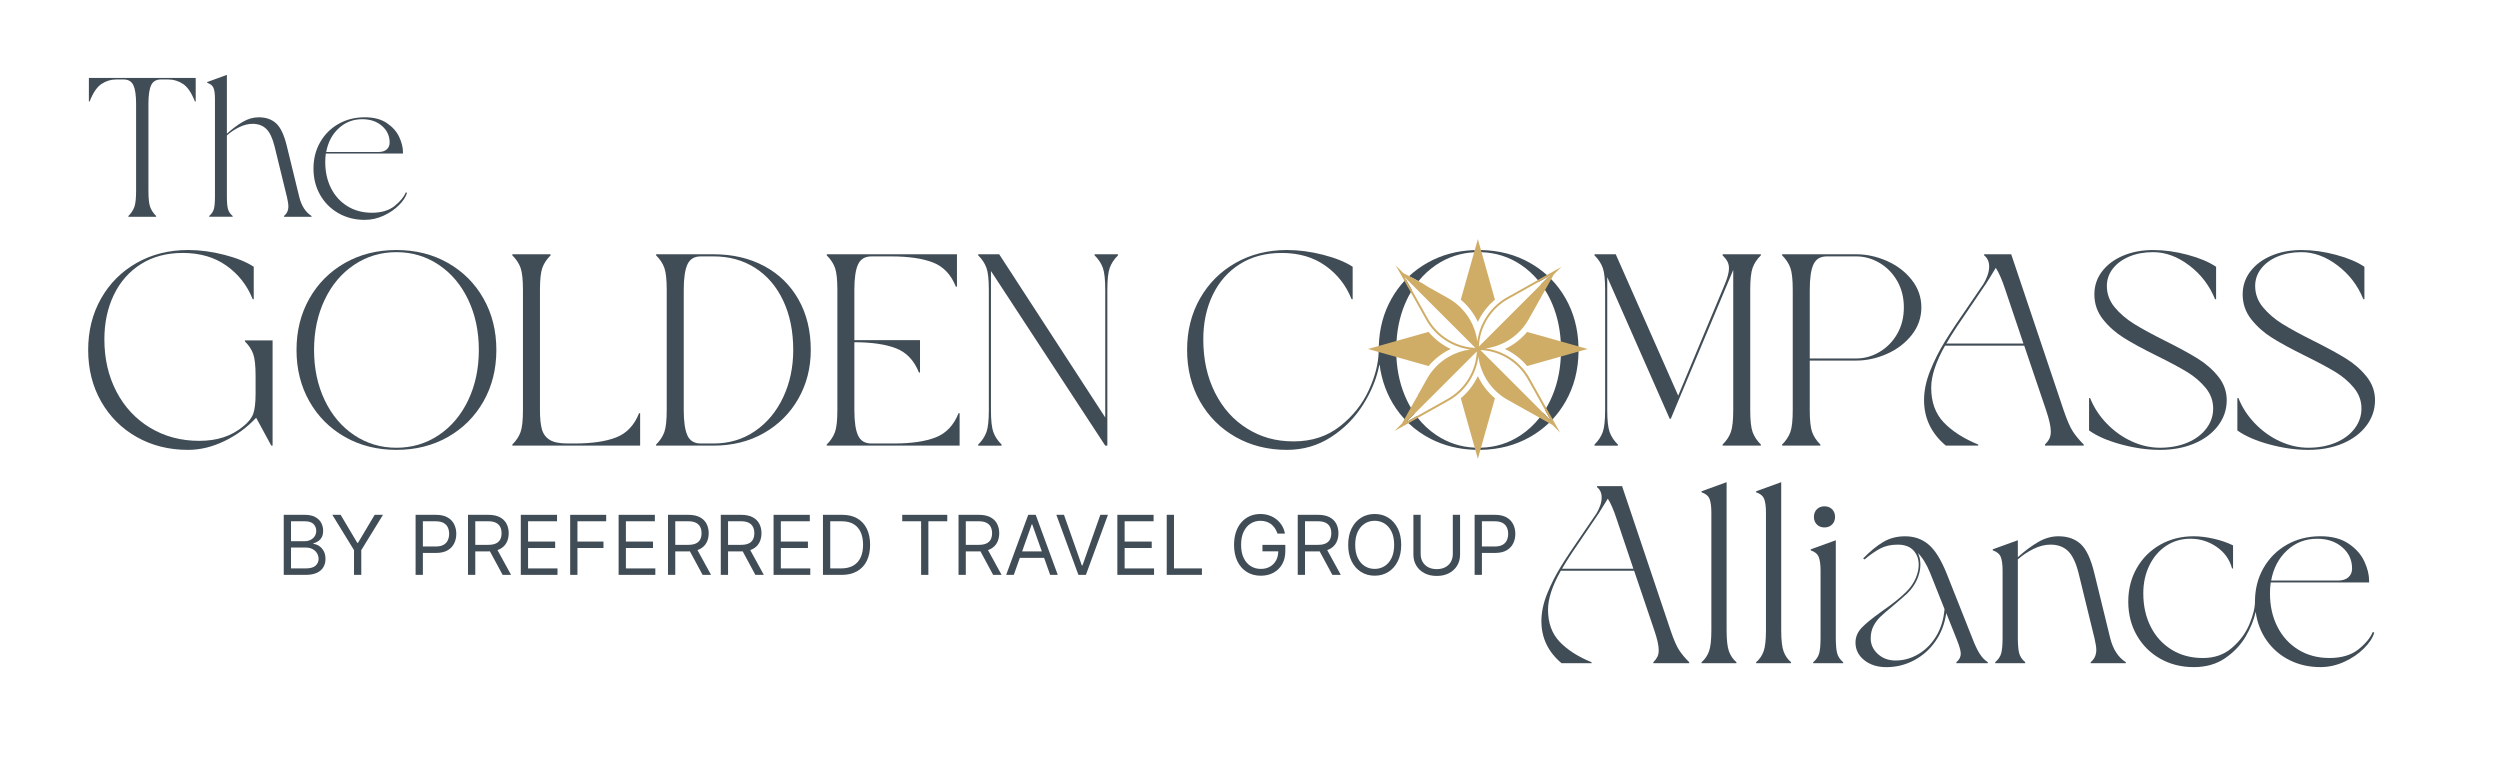 <?xml version="1.0" encoding="UTF-8"?><svg xmlns="http://www.w3.org/2000/svg" id="Layer_167ddd2c9fb081" viewBox="0 0 1920 587.89" aria-hidden="true" width="1920px" height="587px"><defs><linearGradient class="cerosgradient" data-cerosgradient="true" id="CerosGradient_id6fd934b67" gradientUnits="userSpaceOnUse" x1="50%" y1="100%" x2="50%" y2="0%"><stop offset="0%" stop-color="#d1d1d1"/><stop offset="100%" stop-color="#d1d1d1"/></linearGradient><linearGradient/><style>.cls-1-67ddd2c9fb081{fill:#414d56;}.cls-2-67ddd2c9fb081{fill:#d0ad67;}</style></defs><path class="cls-1-67ddd2c9fb081" d="M208.22,342.76h-1.02l-11.65-21.46c-6.95,7.49-15.09,13.49-24.43,17.99-9.34,4.49-18.64,6.74-27.9,6.74-14.72,0-27.9-3.3-39.56-9.91-11.65-6.61-20.78-15.74-27.39-27.39-6.61-11.65-9.91-24.84-9.91-39.56s3.3-27.9,9.91-39.56c6.61-11.65,15.74-20.78,27.39-27.39,11.65-6.61,24.84-9.92,39.56-9.92,8.99,0,18.26,1.22,27.8,3.68,9.53,2.45,17.1,5.52,22.69,9.2v24.94h-.82c-4.22-10.63-10.94-19.21-20.13-25.75-9.2-6.54-20.41-9.81-33.63-9.81-12.4,0-23.13,2.86-32.2,8.58-9.06,5.72-16.01,13.63-20.85,23.71-4.84,10.09-7.26,21.47-7.26,34.14,0,14.99,3.1,28.41,9.3,40.27,6.2,11.85,14.85,21.12,25.96,27.8,11.11,6.68,23.68,10.02,37.71,10.02s24.74-3.68,33.73-11.04c3.95-3.13,6.54-6.37,7.77-9.71,1.22-3.34,1.84-8.55,1.84-15.64v-13.49c0-7.9-.61-13.56-1.84-16.97-1.23-3.4-3.34-6.61-6.34-9.61v-.82h21.26v80.95Z"/><path class="cls-1-67ddd2c9fb081" d="M343.03,202.22c11.65,6.61,20.78,15.74,27.39,27.39,6.61,11.65,9.91,24.84,9.91,39.56s-3.3,27.9-9.91,39.56c-6.61,11.65-15.74,20.78-27.39,27.39-11.65,6.61-24.84,9.91-39.56,9.91s-27.9-3.3-39.56-9.91c-11.65-6.61-20.78-15.74-27.39-27.39-6.61-11.65-9.91-24.84-9.91-39.56s3.3-27.9,9.91-39.56c6.61-11.65,15.74-20.78,27.39-27.39,11.65-6.61,24.84-9.92,39.56-9.92s27.9,3.3,39.56,9.92ZM248.29,307.8c5.45,11.45,13.01,20.41,22.69,26.88,9.67,6.47,20.51,9.71,32.5,9.71s22.83-3.24,32.5-9.71c9.68-6.47,17.24-15.43,22.69-26.88,5.45-11.44,8.18-24.33,8.18-38.63s-2.73-27.19-8.18-38.63c-5.45-11.45-13.01-20.4-22.69-26.88-9.67-6.47-20.51-9.71-32.5-9.71s-22.83,3.24-32.5,9.71c-9.68,6.48-17.24,15.43-22.69,26.88-5.45,11.45-8.18,24.33-8.18,38.63s2.72,27.19,8.18,38.63Z"/><path class="cls-1-67ddd2c9fb081" d="M398.94,332.33c1.23-3.4,1.84-9.06,1.84-16.97v-92.39c0-7.9-.61-13.56-1.84-16.97-1.22-3.4-3.34-6.61-6.34-9.61v-.82h29.44v.82c-3,2.99-5.11,6.2-6.34,9.61-1.22,3.4-1.84,9.06-1.84,16.97v92.39c0,6.41.51,11.38,1.53,14.93,1.02,3.54,3.03,6.23,6.03,8.07,2.99,1.84,7.56,2.76,13.7,2.76h5.31c13.35,0,24.05-1.56,32.09-4.7,8.04-3.13,13.9-9.33,17.58-18.6h.82v24.94h-98.32v-.82c3-3,5.11-6.2,6.34-9.61Z"/><path class="cls-1-67ddd2c9fb081" d="M586.39,204.67c11.31,6.07,20.1,14.65,26.37,25.76,6.26,11.11,9.4,24.02,9.4,38.74,0,13.77-3.17,26.24-9.51,37.41-6.34,11.17-15.16,20-26.47,26.47-11.31,6.47-24.26,9.71-38.84,9.71h-44.16v-.82c3-3,5.11-6.2,6.34-9.61,1.23-3.4,1.84-9.06,1.84-16.97v-92.39c0-7.9-.61-13.56-1.84-16.97-1.22-3.4-3.34-6.61-6.34-9.61v-.82h44.16c14.72,0,27.73,3.03,39.04,9.1ZM527.31,334.99c1.9,4.08,5.31,6.13,10.22,6.13h9.81c11.99,0,22.62-3.17,31.89-9.51,9.27-6.34,16.49-14.99,21.67-25.96,5.18-10.97,7.77-23.13,7.77-36.49,0-14.31-2.56-26.91-7.67-37.81-5.11-10.9-12.3-19.32-21.56-25.25-9.27-5.93-19.97-8.89-32.09-8.89h-9.81c-4.9,0-8.31,2.04-10.22,6.13-1.91,4.08-2.86,10.63-2.86,19.62v92.39c0,8.99.95,15.54,2.86,19.63Z"/><path class="cls-1-67ddd2c9fb081" d="M734.59,220.52h-.82c-3.68-9.26-9.54-15.47-17.58-18.6-8.04-3.13-18.74-4.7-32.09-4.7h-15.33c-4.9,0-8.31,2.04-10.22,6.13-1.91,4.08-2.86,10.63-2.86,19.62v38.63h50.49v24.94h-.82c-3.68-9.26-9.54-15.47-17.58-18.6s-18.74-4.7-32.09-4.7v52.12c0,8.99.95,15.54,2.86,19.63,1.9,4.08,5.31,6.13,10.22,6.13h17.38c13.35,0,24.05-1.56,32.09-4.7,8.04-3.13,13.9-9.33,17.58-18.6h.82v24.94h-102.21v-.82c3-3,5.11-6.2,6.34-9.61,1.23-3.4,1.84-9.06,1.84-16.97v-92.39c0-7.9-.61-13.56-1.84-16.97-1.22-3.4-3.34-6.61-6.34-9.61v-.82h100.17v24.94Z"/><path class="cls-1-67ddd2c9fb081" d="M848.65,321.09v-98.12c0-7.9-.61-13.56-1.84-16.97-1.23-3.4-3.34-6.61-6.34-9.61v-.82h17.99v.82c-3,2.99-5.11,6.2-6.34,9.61-1.23,3.4-1.84,9.06-1.84,16.97v119.79h-1.63l-87.9-134.3v106.91c0,7.91.61,13.57,1.84,16.97,1.23,3.4,3.34,6.61,6.34,9.61v.82h-17.99v-.82c3-3,5.11-6.2,6.34-9.61,1.23-3.4,1.84-9.06,1.84-16.97v-92.39c0-7.9-.61-13.56-1.84-16.97-1.22-3.4-3.34-6.61-6.34-9.61v-.82h16.15l81.56,125.51Z"/><path class="cls-1-67ddd2c9fb081" d="M1086.19,317.51c-.17-.22-.31-.44-.44-.68-.73-1.06-1.41-2.16-2.05-3.28-1.08-1.83-2.09-3.76-3.05-5.74-4.75-9.98-7.43-21.04-8.05-33.22-.09-1.78-.13-3.6-.13-5.43,0-.24,0-.5.02-.73v-.02c0-2.09.07-4.15.22-6.16.73-11.57,3.39-22.14,7.94-31.71.94-1.98,1.94-3.87,3.01-5.7.31-.51.61-1.03.94-1.52l-4.73-8.42c-.37.39-.73.77-1.1,1.17-3.76,4.05-7.04,8.57-9.87,13.56-6.14,10.82-9.43,22.98-9.85,36.46v.02c-.04.75-.05,1.52-.04,2.31v.02c-.02.24-.02.5-.02.73,0,.51,0,1.05-.04,1.58-.24,8.97-2.73,18.64-7.43,29-4.97,10.97-12.4,20.32-22.29,28.1-9.87,7.78-21.77,11.65-35.66,11.65s-25.11-3.27-35.68-9.81c-10.57-6.53-18.84-15.77-24.84-27.7-6-11.92-8.99-25.59-8.99-40.98,0-12.67,2.4-24.05,7.25-34.14,4.84-10.09,11.79-17.99,20.86-23.72,9.06-5.72,19.79-8.58,32.19-8.58,13.22,0,24.43,3.27,33.62,9.81,9.21,6.53,15.92,15.11,20.14,25.75h.83v-24.95c-5.6-3.67-13.15-6.75-22.69-9.19-9.56-2.46-18.82-3.69-27.81-3.69-14.71,0-27.9,3.3-39.55,9.92-11.67,6.6-20.78,15.74-27.4,27.39-6.6,11.65-9.9,24.84-9.9,39.55s3.3,27.92,9.9,39.56c6.62,11.65,15.74,20.78,27.4,27.39,11.65,6.62,24.84,9.92,39.55,9.92,12.4,0,23.68-3.28,33.82-9.81,10.16-6.55,18.43-14.93,24.84-25.15,6.42-10.22,10.57-20.58,12.47-31.07,1.65,12.82,5.89,24.23,12.78,34.25,1.98,2.86,4.11,5.56,6.42,8.05.22.26.46.51.72.77.18.18.35.39.55.57.17.18.35.37.53.55l6.03-6.03c-.15-.2-.29-.42-.44-.64ZM1188.32,211.53c-3.89-3.52-8.2-6.62-12.93-9.3-11.17-6.35-23.77-9.65-37.77-9.9-.59-.02-1.17-.02-1.78-.02h-.59c-.81,0-1.6.02-2.37.04l-.48,1.69c.94-.06,1.89-.07,2.84-.07.2-.02.39-.02.59-.02.75,0,1.5.02,2.24.04h.02c11.1.39,21.17,3.61,30.25,9.68,4.9,3.28,9.24,7.19,13.06,11.74.35.4.68.81,1.01,1.21l7.12-3.98c-.39-.39-.79-.75-1.21-1.1ZM1212.68,268.42v-.02c.02-.68,0-1.34-.02-1.98-.39-13.63-3.67-25.9-9.87-36.81-3.14-5.56-6.86-10.51-11.15-14.91-.26-.28-.51-.53-.79-.79-.18-.2-.37-.37-.55-.53-.18-.2-.37-.37-.55-.55l-5.8,5.8c.17.22.31.42.46.64.17.2.31.42.46.64.72,1.03,1.41,2.09,2.07,3.17,1.48,2.35,2.84,4.84,4.09,7.45,4.6,9.67,7.26,20.34,7.98,32.04.13,1.91.18,3.85.18,5.83v.02c.02.24.02.5.02.73,0,1.71-.04,3.41-.13,5.08-.57,12.31-3.26,23.5-8.05,33.57-.99,2.09-2.05,4.07-3.19,6v.02c-.31.5-.61,1.01-.92,1.5l4.66,8.33-6.11-6.11c-.15.22-.29.44-.44.66-.17.22-.31.42-.46.62-.59.84-1.21,1.67-1.83,2.48-4.13,5.25-8.93,9.7-14.4,13.37-9.19,6.14-19.41,9.39-30.69,9.68-.61.04-1.21.04-1.82.04-.2,0-.39,0-.59-.02-.81,0-1.61-.02-2.42-.05-10.8-.5-20.64-3.72-29.49-9.65-5.43-3.63-10.18-8.03-14.27-13.23-.33-.4-.64-.81-.95-1.23l-7.35,4.13c.37.39.75.75,1.14,1.12,5.03,4.82,10.79,8.88,17.26,12.18,10.27,5.23,21.66,8.02,34.15,8.35.64.02,1.28.04,1.94.04h.59c.46,0,.92,0,1.36-.02,14.18-.18,26.91-3.49,38.19-9.91,5.39-3.04,10.24-6.64,14.55-10.79.2-.18.4-.37.59-.55.18-.2.37-.37.53-.55.57-.55,1.12-1.12,1.67-1.71,3.83-4.13,7.19-8.73,10.07-13.79,6.42-11.32,9.72-24.08,9.89-38.32.02-.42.02-.83.02-1.25,0-.24,0-.5-.02-.73Z"/><path class="cls-1-67ddd2c9fb081" d="M1132.89,192.34l-.48,1.69c-10.64.57-20.32,3.78-29.07,9.63-5.19,3.49-9.8,7.67-13.78,12.6l-7.19-3.85c4.15-3.87,8.79-7.28,13.92-10.18,10.86-6.18,23.06-9.46,36.59-9.89Z"/><path class="cls-1-67ddd2c9fb081" d="M1289.36,304.33l35.57-85.04c2.32-5.45,3.48-9.74,3.48-12.88,0-1.9-.38-3.61-1.12-5.11-.75-1.5-2.01-3.13-3.78-4.9v-.82h29.43v.82c-3,2.99-5.11,6.2-6.34,9.61-1.22,3.4-1.84,9.06-1.84,16.97v92.39c0,7.91.61,13.57,1.84,16.97,1.23,3.4,3.34,6.61,6.34,9.61v.82h-29.43v-.82c2.99-3,5.11-6.2,6.34-9.61,1.22-3.4,1.84-9.06,1.84-16.97v-107.72l-48.04,114.47h-.82l-48.04-108.95v102.21c0,7.91.61,13.57,1.84,16.97,1.23,3.4,3.34,6.61,6.34,9.61v.82h-17.99v-.82c3-3,5.11-6.2,6.34-9.61,1.23-3.4,1.84-9.06,1.84-16.97v-92.39c0-7.9-.61-13.56-1.84-16.97-1.22-3.4-3.34-6.61-6.34-9.61v-.82h16.35l48.04,108.75Z"/><path class="cls-1-67ddd2c9fb081" d="M1375.62,332.33c1.23-3.4,1.84-9.06,1.84-16.97v-92.39c0-7.9-.61-13.56-1.84-16.97-1.22-3.4-3.34-6.61-6.34-9.61v-.82h57.03c7.9,0,15.74,1.71,23.51,5.11,7.76,3.4,14.14,8.25,19.11,14.51,4.97,6.27,7.46,13.36,7.46,21.26s-2.49,14.99-7.46,21.26c-4.98,6.27-11.35,11.11-19.11,14.52-7.77,3.41-15.61,5.11-23.51,5.11h-35.77v38.02c0,7.91.61,13.57,1.84,16.97,1.22,3.4,3.34,6.61,6.34,9.61v.82h-29.44v-.82c3-3,5.11-6.2,6.34-9.61ZM1426.32,275.71c6.27,0,12.23-1.66,17.89-5.01,5.65-3.34,10.19-7.97,13.6-13.9,3.4-5.93,5.11-12.71,5.11-20.34s-1.7-14.41-5.11-20.34c-3.41-5.93-7.94-10.56-13.6-13.9-5.66-3.34-11.62-5.01-17.89-5.01h-22.69c-4.9,0-8.31,2.04-10.22,6.13-1.91,4.08-2.86,10.63-2.86,19.62v52.74h35.77Z"/><path class="cls-1-67ddd2c9fb081" d="M1592.82,331.72c2.11,3.27,4.94,6.68,8.48,10.22v.82h-29.84v-.82c1.5-1.5,2.62-3,3.37-4.5.75-1.5,1.12-3.34,1.12-5.52,0-3.81-1.22-9.33-3.68-16.56l-16.76-49.47h-60.92c-7.08,12.54-10.63,23.3-10.63,32.3,0,11.04,3.2,19.93,9.61,26.67,6.4,6.75,15.26,12.44,26.58,17.07v.82h-24.94c-11.17-9.4-16.76-21.06-16.76-34.95,0-7.22,1.56-14.75,4.7-22.59,3.13-7.83,6.91-15.36,11.34-22.58,4.43-7.22,10.39-16.22,17.89-26.98,6.67-9.81,10.63-15.61,11.85-17.38,1.09-1.77,2.08-3.85,2.97-6.24.88-2.38,1.33-4.73,1.33-7.05,0-3.68-1.29-6.54-3.88-8.58v-.82h20.85l40.27,119.79c2.58,7.63,4.94,13.08,7.05,16.35ZM1554.9,264.26l-13.9-41.29c-2.45-7.49-4.9-13.15-7.36-16.97-3.27,5.45-5.79,9.54-7.56,12.26l-12.88,19.01c-3.13,4.49-6.3,9.17-9.51,14-3.2,4.84-5.89,9.17-8.07,12.98h59.28Z"/><path class="cls-1-67ddd2c9fb081" d="M1615.3,208.86c3.89-5.17,9.27-9.23,16.15-12.16,6.88-2.93,14.62-4.39,23.2-4.39s17.44,1.22,26.57,3.68c9.13,2.45,16.42,5.52,21.87,9.2v24.94h-.82c-4.22-10.49-10.84-19.14-19.83-25.96-8.99-6.81-18.26-10.22-27.8-10.22-6.81,0-12.92,1.12-18.3,3.37-5.38,2.25-9.61,5.35-12.67,9.3-3.06,3.95-4.6,8.38-4.6,13.29,0,6.13,2.01,11.62,6.03,16.45,4.02,4.84,8.99,9.1,14.92,12.78,5.93,3.68,13.93,8.04,24.02,13.08,10.35,5.18,18.67,9.71,24.94,13.6,6.26,3.88,11.55,8.52,15.84,13.9,4.29,5.39,6.44,11.42,6.44,18.09,0,7.22-2.22,13.77-6.65,19.62-4.43,5.86-10.53,10.43-18.29,13.7-7.77,3.27-16.56,4.9-26.37,4.9s-19.49-1.4-29.85-4.19c-10.35-2.79-18.6-6.37-24.73-10.74v-24.94h.82c2.86,7.22,7.12,13.77,12.78,19.62,5.66,5.86,12.06,10.43,19.22,13.7,7.15,3.27,14.41,4.9,21.77,4.9,7.77,0,14.75-1.3,20.95-3.88,6.2-2.58,11.07-6.2,14.61-10.83,3.54-4.63,5.31-9.81,5.31-15.54s-1.94-11.14-5.83-15.84c-3.88-4.7-8.62-8.75-14.21-12.16-5.59-3.4-13.35-7.56-23.3-12.47-10.49-5.18-18.9-9.74-25.24-13.7-6.34-3.95-11.72-8.72-16.15-14.31-4.43-5.59-6.65-11.99-6.65-19.22,0-6.54,1.94-12.4,5.83-17.58Z"/><path class="cls-1-67ddd2c9fb081" d="M1729.37,208.86c3.89-5.17,9.27-9.23,16.15-12.16,6.88-2.93,14.62-4.39,23.2-4.39s17.44,1.22,26.57,3.68c9.13,2.45,16.42,5.52,21.87,9.2v24.94h-.82c-4.22-10.49-10.84-19.14-19.83-25.96-8.99-6.81-18.26-10.22-27.8-10.22-6.81,0-12.92,1.12-18.3,3.37-5.38,2.25-9.61,5.35-12.67,9.3-3.06,3.95-4.6,8.38-4.6,13.29,0,6.13,2.01,11.62,6.03,16.45,4.02,4.84,8.99,9.1,14.92,12.78,5.93,3.68,13.93,8.04,24.02,13.08,10.35,5.18,18.67,9.71,24.94,13.6,6.26,3.88,11.55,8.52,15.84,13.9,4.29,5.39,6.44,11.42,6.44,18.09,0,7.22-2.22,13.77-6.65,19.62-4.43,5.86-10.53,10.43-18.29,13.7-7.77,3.27-16.56,4.9-26.37,4.9s-19.49-1.4-29.85-4.19c-10.35-2.79-18.6-6.37-24.73-10.74v-24.94h.82c2.86,7.22,7.12,13.77,12.78,19.62,5.66,5.86,12.06,10.43,19.22,13.7,7.15,3.27,14.41,4.9,21.77,4.9,7.77,0,14.75-1.3,20.95-3.88,6.2-2.58,11.07-6.2,14.61-10.83,3.54-4.63,5.31-9.81,5.31-15.54s-1.94-11.14-5.83-15.84c-3.88-4.7-8.62-8.75-14.21-12.16-5.59-3.4-13.35-7.56-23.3-12.47-10.49-5.18-18.9-9.74-25.24-13.7-6.34-3.95-11.72-8.72-16.15-14.31-4.43-5.59-6.65-11.99-6.65-19.22,0-6.54,1.94-12.4,5.83-17.58Z"/><path class="cls-1-67ddd2c9fb081" d="M149.04,78.05h-.59c-2.57-6.62-5.59-11.1-9.05-13.42-3.46-2.32-7.22-3.49-11.27-3.49h-5.93c-3.56,0-6.03,1.48-7.41,4.45-1.39,2.97-2.08,7.71-2.08,14.24v67.04c0,5.74.44,9.84,1.34,12.31.89,2.47,2.42,4.8,4.6,6.97v.59h-21.36v-.59c2.17-2.17,3.71-4.5,4.6-6.97.89-2.47,1.33-6.57,1.33-12.31v-67.04c0-6.53-.69-11.27-2.07-14.24-1.39-2.97-3.86-4.45-7.41-4.45h-5.93c-4.06,0-7.81,1.16-11.27,3.49-3.46,2.32-6.48,6.8-9.05,13.42h-.59v-18.09h82.17v18.09Z"/><path class="cls-1-67ddd2c9fb081" d="M162.83,67.82c-.69-1.88-2.32-3.26-4.9-4.15v-.59l15.13-5.49v45.24c4.15-3.76,8.23-6.8,12.24-9.12,4-2.32,8.08-3.49,12.24-3.49,5.54,0,10.01,1.56,13.42,4.67,3.41,3.11,6.15,8.97,8.23,17.57l9.49,38.86c1.68,6.92,4.84,11.86,9.49,14.83v.59h-21.21v-.59c2.27-1.88,3.41-4.35,3.41-7.42,0-1.48-.35-3.76-1.04-6.82l-9.64-39.45c-1.58-6.33-3.71-10.78-6.38-13.35-2.67-2.57-6.18-3.86-10.53-3.86-3.36,0-6.8.87-10.31,2.6-3.51,1.73-6.65,3.83-9.42,6.3v47.16c0,4.25.27,7.39.82,9.42.54,2.03,1.75,3.83,3.63,5.41v.59h-18.09v-.59c1.88-1.58,3.09-3.39,3.64-5.41.54-2.03.82-5.17.82-9.42v-75.34c0-3.56-.35-6.28-1.04-8.16Z"/><path class="cls-1-67ddd2c9fb081" d="M258.87,164c-5.98-3.41-10.68-8.11-14.09-14.09-3.41-5.98-5.12-12.73-5.12-20.24s1.7-14.26,5.12-20.25c3.41-5.98,8.11-10.68,14.09-14.09,5.98-3.41,12.73-5.12,20.25-5.12,6.92,0,12.58,1.48,16.98,4.45,4.4,2.97,7.56,6.53,9.49,10.68,1.93,4.15,2.89,8.01,2.89,11.57v1.19h-59.33c-.29,2.08-.44,4.25-.44,6.53,0,7.51,1.48,14.21,4.45,20.1,2.97,5.88,7.17,10.51,12.61,13.87,5.43,3.36,11.72,5.04,18.84,5.04s13.13-1.73,17.43-5.19c4.3-3.46,7.19-6.97,8.68-10.53l.89.44c-.89,3.07-2.97,6.23-6.23,9.49-3.26,3.26-7.22,5.96-11.87,8.08-4.65,2.12-9.44,3.19-14.38,3.19-7.52,0-14.27-1.71-20.25-5.12ZM289.64,116.91c2.77,0,4.9-.67,6.38-2,1.48-1.33,2.22-3.09,2.22-5.27,0-5.14-1.98-9.42-5.93-12.83-3.96-3.41-9-5.12-15.13-5.12-7.02,0-13.05,2.32-18.09,6.97-5.04,4.65-8.25,10.73-9.64,18.24h40.19Z"/><path class="cls-1-67ddd2c9fb081" d="M1289.98,499.9c1.95,3.03,4.57,6.18,7.85,9.46v.76h-27.62v-.76c1.38-1.39,2.42-2.77,3.12-4.16.69-1.39,1.04-3.09,1.04-5.11,0-3.53-1.13-8.64-3.41-15.33l-15.51-45.78h-56.38c-6.56,11.61-9.84,21.57-9.84,29.89,0,10.21,2.96,18.45,8.89,24.69,5.93,6.24,14.13,11.51,24.6,15.8v.76h-23.08c-10.34-8.7-15.51-19.49-15.51-32.35,0-6.68,1.45-13.65,4.35-20.91,2.9-7.25,6.4-14.22,10.5-20.9,4.1-6.68,9.61-15.01,16.55-24.97,6.18-9.08,9.84-14.44,10.97-16.08,1.01-1.64,1.92-3.56,2.75-5.77.82-2.2,1.23-4.38,1.23-6.53,0-3.41-1.2-6.05-3.59-7.94v-.76h19.3l37.27,110.86c2.39,7.07,4.57,12.11,6.53,15.14ZM1254.88,437.47l-12.86-38.22c-2.27-6.93-4.54-12.17-6.81-15.7-3.03,5.05-5.36,8.83-7,11.35l-11.92,17.59c-2.9,4.16-5.83,8.48-8.8,12.96-2.96,4.48-5.45,8.48-7.47,12.01h54.86Z"/><path class="cls-1-67ddd2c9fb081" d="M1313.53,383.93c-.88-2.39-2.96-4.16-6.24-5.3v-.76l19.3-7v113.89c0,7.45.6,12.84,1.8,16.18,1.2,3.34,3.12,6.15,5.77,8.42v.76h-26.87v-.76c2.65-2.27,4.57-5.07,5.77-8.42,1.2-3.34,1.8-8.73,1.8-16.18v-90.43c0-4.54-.44-8.01-1.33-10.41Z"/><path class="cls-1-67ddd2c9fb081" d="M1355.53,383.93c-.88-2.39-2.96-4.16-6.24-5.3v-.76l19.3-7v113.89c0,7.45.6,12.84,1.8,16.18,1.2,3.34,3.12,6.15,5.77,8.42v.76h-26.87v-.76c2.65-2.27,4.57-5.07,5.77-8.42,1.2-3.34,1.8-8.73,1.8-16.18v-90.43c0-4.54-.44-8.01-1.33-10.41Z"/><path class="cls-1-67ddd2c9fb081" d="M1397.81,502.46c.69-2.58,1.04-6.59,1.04-12.01v-51.46c0-4.54-.44-8.01-1.33-10.4-.88-2.39-2.96-4.16-6.24-5.3v-.76l19.3-7v74.92c0,5.42.34,9.43,1.04,12.01.69,2.59,2.24,4.89,4.63,6.9v.76h-23.08v-.76c2.4-2.02,3.94-4.32,4.64-6.9ZM1396.01,403.42c-1.51-1.51-2.27-3.47-2.27-5.86s.76-4.35,2.27-5.86c1.51-1.51,3.47-2.27,5.86-2.27s4.35.76,5.86,2.27c1.51,1.51,2.27,3.47,2.27,5.86s-.76,4.35-2.27,5.86c-1.51,1.51-3.47,2.27-5.86,2.27s-4.35-.76-5.86-2.27Z"/><path class="cls-1-67ddd2c9fb081" d="M1506.69,502.74c0-2.14-1.01-5.74-3.03-10.78l-8.14-20.43c-1.13,8.2-3.91,15.45-8.32,21.76-4.41,6.31-9.93,11.19-16.55,14.66-6.62,3.47-13.66,5.2-21.1,5.2-6.94,0-12.64-1.8-17.12-5.39-4.48-3.59-6.71-8.1-6.71-13.53,0-4.29,1.61-8.1,4.82-11.45,3.21-3.34,8.29-7.47,15.23-12.39,8.7-6.05,15.14-11.23,19.3-15.51,2.9-2.9,5.17-6.18,6.81-9.84,1.64-3.66,2.46-7.19,2.46-10.59,0-4.29-1.26-7.88-3.78-10.78-2.52-2.9-6.24-4.48-11.16-4.73h-1.52c-5.04,0-9.46,1.01-13.24,3.03-3.78,2.02-7.75,4.79-11.92,8.32l-1.13-.76c5.3-5.42,10.4-9.62,15.32-12.58,4.92-2.96,10.6-4.45,17.03-4.45,6.94,0,12.89,2.08,17.88,6.24,4.98,4.16,9.62,11.54,13.91,22.13l19.67,49.57c2.02,5.3,3.94,9.4,5.77,12.3,1.83,2.9,3.94,5.11,6.34,6.62v.76h-24.22v-.76c2.27-1.89,3.41-4.1,3.41-6.62ZM1442.93,503.03c3.66,3.34,8.19,5.01,13.62,5.01,6.18,0,12.04-1.64,17.59-4.92,5.55-3.28,10.12-7.91,13.72-13.9,3.59-5.99,5.7-12.89,6.34-20.72l-10.98-27.62c-2.78-6.81-5.93-11.98-9.46-15.51,1.26,2.52,1.89,5.49,1.89,8.89,0,3.66-.82,7.41-2.46,11.26-1.64,3.85-4.16,7.47-7.57,10.88-1.89,1.77-5.74,5.11-11.54,10.02-4.04,3.28-7.13,5.96-9.27,8.04-2.15,2.08-3.91,4.48-5.3,7.19-1.39,2.71-2.08,5.83-2.08,9.36,0,4.67,1.83,8.67,5.49,12.01Z"/><path class="cls-1-67ddd2c9fb081" d="M1537.53,428.58c-.88-2.39-2.96-4.16-6.24-5.3v-.76l19.3-7v13.05c5.3-4.79,10.5-8.67,15.61-11.64,5.11-2.96,10.31-4.45,15.61-4.45,7.06,0,12.77,1.99,17.12,5.96,4.35,3.97,7.85,11.44,10.5,22.42l12.11,49.57c2.14,8.83,6.18,15.13,12.11,18.92v.76h-27.06v-.76c2.9-2.39,4.35-5.55,4.35-9.46,0-1.89-.44-4.79-1.33-8.7l-12.3-50.33c-2.02-8.07-4.73-13.75-8.13-17.03-3.41-3.28-7.89-4.92-13.43-4.92-4.29,0-8.67,1.11-13.15,3.31-4.48,2.21-8.48,4.89-12.01,8.04v60.16c0,5.42.34,9.43,1.04,12.01.69,2.59,2.24,4.89,4.63,6.9v.76h-23.08v-.76c2.4-2.02,3.94-4.32,4.64-6.9.69-2.58,1.04-6.59,1.04-12.01v-51.46c0-4.54-.44-8.01-1.33-10.4Z"/><path class="cls-1-67ddd2c9fb081" d="M1759.54,507.75c-7.13-3.59-12.96-8.61-17.5-15.04-4.54-6.43-7.38-13.81-8.51-22.14-1.39,6.31-3.97,12.68-7.76,19.11-3.78,6.43-9.02,11.95-15.7,16.55-6.69,4.6-14.76,6.9-24.21,6.9s-18.2-2.18-25.83-6.53c-7.63-4.35-13.62-10.34-17.97-17.97-4.35-7.63-6.53-16.24-6.53-25.82s2.17-18.19,6.53-25.83c4.35-7.63,10.34-13.62,17.97-17.97,7.63-4.35,16.24-6.53,25.83-6.53,4.79,0,9.93.63,15.42,1.89,5.49,1.26,10.44,2.96,14.85,5.11v17.78h-.75c-1.89-6.93-5.86-12.49-11.92-16.65-6.05-4.16-12.74-6.24-20.05-6.24-6.94,0-13.14,1.8-18.63,5.39-5.49,3.6-9.81,8.61-12.96,15.04-3.16,6.43-4.73,13.62-4.73,21.57,0,9.59,1.89,18.13,5.68,25.63,3.78,7.51,9.14,13.4,16.08,17.69,6.93,4.29,14.94,6.43,24.03,6.43s16.27-2.58,22.32-7.76c6.06-5.17,10.53-11.19,13.43-18.07,2.9-6.87,4.35-12.71,4.35-17.5,0-9.58,2.17-18.19,6.53-25.83,4.35-7.63,10.34-13.62,17.97-17.97,7.63-4.35,16.24-6.53,25.83-6.53,8.82,0,16.05,1.89,21.66,5.68,5.61,3.78,9.65,8.32,12.11,13.62,2.46,5.3,3.69,10.22,3.69,14.76v1.51h-75.68c-.37,2.65-.57,5.43-.57,8.33,0,9.59,1.89,18.13,5.68,25.63,3.78,7.51,9.14,13.4,16.08,17.69,6.93,4.29,14.94,6.43,24.03,6.43s16.74-2.2,22.23-6.62c5.49-4.41,9.18-8.89,11.07-13.43l1.13.57c-1.13,3.91-3.78,7.95-7.94,12.11-4.16,4.16-9.21,7.6-15.14,10.31-5.93,2.71-12.05,4.07-18.35,4.07-8.7,0-16.62-1.8-23.75-5.39ZM1796.71,446.55c3.53,0,6.24-.85,8.14-2.55,1.89-1.7,2.83-3.94,2.83-6.72,0-6.55-2.52-12.01-7.57-16.36-5.05-4.35-11.48-6.53-19.3-6.53-8.96,0-16.65,2.96-23.08,8.89-6.43,5.93-10.53,13.69-12.3,23.27h51.27Z"/><path class="cls-2-67ddd2c9fb081" d="M1134.87,262.55v.07c-.18,1.32-.29,2.62-.35,3.96l-47.29-47.27-9.24-9.24,4.31,2.4s.05-.04.07-.07l7.19,3.85c-.05.05-.09.13-.15.18l2.51,1.41c.07-.07.18-.15.26-.2l4.84,3.06,15.3,8.58c7.08,3.96,12.8,9.67,16.78,16.45,2.99,5.1,4.97,10.82,5.76,16.8ZM1198.41,332.66l-5.88-5.88h0s-13.87-7.76-13.87-7.76l-5.14-2.89-15.32-8.57c-12.43-6.96-20.71-19.34-22.54-33.26,0-.01,0-.02,0-.04,0,.01,0,.02,0,.03v.04c-1.85,14.16-10.29,26.82-22.95,33.9l-23.62,13.22-7.17,4.02-10.88,6.09,5.89-5.89.02-.04,1.87-3.34,4.9-8.75.97-1.74,3.37-5.96.77-1.03-.06-.31,7.37-13.15c3.96-7.08,9.68-12.82,16.45-16.78,5.08-2.99,10.79-4.97,16.75-5.76-14.14-1.85-26.8-10.29-33.88-22.95l-11.79-21.04-4.9-8.77-6.66-11.87,5.89,5.89,3.34,3.34,5.91,5.91,47.29,47.27c.05-1.34.16-2.64.35-3.96v-.07c1.83-14.18,10.27-26.85,22.95-33.95l23.59-13.21,6.92-3.87,11.17-6.26-5.84,5.84-.03.05-7.76,13.85-2.89,5.14-8.57,15.32c-6.98,12.45-19.39,20.75-33.32,22.54h0c14.21,1.84,26.88,10.27,33.98,22.96l12.79,22.82v.02l4.88,8.69,5.69,10.14ZM1137.17,269.23l54.42,54.42-4.66-8.33-13.21-23.59c-7.48-13.35-21.35-21.85-36.56-22.51ZM1136.08,266.52l47.87-47.89,6.53-6.53-.95.53-7.12,3.98-23.85,13.35c-13.34,7.48-21.83,21.35-22.49,36.56ZM1133.35,267.6l-47.01-46.99-6.11-6.11-1.3-1.3.94,1.69,4.73,8.42,12.2,21.81c7.48,13.34,21.37,21.83,36.56,22.49ZM1134.45,270.33l-47.82,47.82-6.03,6.03-.57.57.73-.4,7.35-4.13,23.83-13.34c13.35-7.48,21.85-21.37,22.51-36.56ZM1135.26,247.6h0s0,0,0,0c0,0,0,0,0,0h0c3.06-6.57,7.56-12.39,13.13-17.1l-6.44-22.85-1.59-5.68-5.1-18.04h0s-2.37,8.4-2.37,8.4l-.48,1.69-10.29,36.48c5.59,4.71,10.09,10.53,13.13,17.09ZM1135.26,289.24h0v63.66l13.14-46.56c-5.59-4.71-10.09-10.54-13.14-17.1ZM1219.74,268.42h-.01s0,0,0,0h-.02l-46.54-13.13c-4.71,5.59-10.53,10.08-17.09,13.13h0s0,0-.01,0h0s.02,0,.02,0c6.54,3.05,12.36,7.55,17.08,13.14l22.85-6.46,5.68-1.59,18-5.09h.03ZM1122.13,306.34l6.44,22.85,1.61,5.68,5.08,18.02v-63.65c-3.05,6.56-7.53,12.39-13.13,17.09ZM1097.33,255.28l-22.91,6.46-5.59,1.6-18.05,5.08,46.57,13.13c4.71-5.59,10.53-10.09,17.1-13.13-6.57-3.04-12.38-7.54-17.11-13.13ZM1082.38,212.41l-4.38-2.33,4.31,2.4s.05-.04.07-.07ZM1092.19,217.65l-2.62-1.39c-.05.05-.09.13-.15.18l2.51,1.41c.07-.07.18-.15.26-.2Z"/><path class="cls-1-67ddd2c9fb081" d="M216.79,442.17v-46.19h16.15c3.22,0,5.87.55,7.96,1.66s3.65,2.59,4.67,4.44c1.02,1.86,1.53,3.91,1.53,6.17,0,1.98-.35,3.62-1.05,4.92-.7,1.29-1.62,2.32-2.75,3.07-1.14.75-2.36,1.31-3.69,1.67v.45c1.41.09,2.83.59,4.26,1.49,1.43.9,2.62,2.2,3.59,3.88.96,1.68,1.44,3.74,1.44,6.18s-.53,4.4-1.58,6.25c-1.05,1.85-2.71,3.32-4.98,4.4-2.27,1.08-5.23,1.62-8.86,1.62h-16.69ZM222.39,416.28h10.37c1.68,0,3.21-.33,4.57-.99,1.36-.66,2.44-1.59,3.25-2.8.8-1.2,1.21-2.62,1.21-4.24,0-2.03-.71-3.75-2.12-5.18-1.41-1.42-3.65-2.13-6.72-2.13h-10.56v15.34ZM222.39,437.21h11.1c3.65,0,6.25-.71,7.79-2.13,1.54-1.42,2.31-3.15,2.31-5.18,0-1.56-.4-3.01-1.2-4.34s-1.93-2.4-3.41-3.2c-1.47-.8-3.22-1.21-5.23-1.21h-11.37v16.06Z"/><path class="cls-1-67ddd2c9fb081" d="M254.14,395.98h6.41l12.81,21.56h.54l12.81-21.56h6.41l-16.69,27.16v19.04h-5.59v-19.04l-16.69-27.16Z"/><path class="cls-1-67ddd2c9fb081" d="M318.2,442.17v-46.19h15.61c3.62,0,6.59.65,8.9,1.95,2.31,1.3,4.02,3.06,5.13,5.27,1.11,2.21,1.67,4.68,1.67,7.4s-.55,5.2-1.66,7.42c-1.11,2.23-2.81,4-5.11,5.31s-5.25,1.97-8.84,1.97h-11.19v-4.96h11.01c2.48,0,4.47-.43,5.98-1.28,1.5-.86,2.6-2.02,3.28-3.49.68-1.47,1.03-3.12,1.03-4.97s-.34-3.5-1.03-4.96c-.68-1.46-1.79-2.61-3.3-3.44-1.52-.83-3.53-1.25-6.04-1.25h-9.83v41.23h-5.59Z"/><path class="cls-1-67ddd2c9fb081" d="M358.52,442.17v-46.19h15.61c3.61,0,6.57.61,8.89,1.84s4.03,2.91,5.14,5.04,1.67,4.56,1.67,7.28-.56,5.13-1.67,7.24c-1.11,2.11-2.82,3.75-5.12,4.95-2.3,1.19-5.24,1.79-8.82,1.79h-12.63v-5.05h12.45c2.47,0,4.45-.36,5.97-1.08,1.51-.72,2.61-1.75,3.29-3.08s1.03-2.92,1.03-4.77-.35-3.47-1.04-4.85c-.69-1.38-1.8-2.45-3.32-3.22-1.52-.76-3.53-1.14-6.02-1.14h-9.83v41.23h-5.59ZM380.27,421.42l11.37,20.75h-6.5l-11.19-20.75h6.32Z"/><path class="cls-1-67ddd2c9fb081" d="M399.12,442.17v-46.19h27.88v4.96h-22.28v15.61h20.84v4.96h-20.84v15.7h22.64v4.96h-28.24Z"/><path class="cls-1-67ddd2c9fb081" d="M437.1,442.17v-46.19h27.7v4.96h-22.1v15.61h20.03v4.96h-20.03v20.66h-5.59Z"/><path class="cls-1-67ddd2c9fb081" d="M474.36,442.17v-46.19h27.88v4.96h-22.28v15.61h20.84v4.96h-20.84v15.7h22.64v4.96h-28.24Z"/><path class="cls-1-67ddd2c9fb081" d="M512.34,442.17v-46.19h15.61c3.61,0,6.57.61,8.89,1.84s4.03,2.91,5.14,5.04,1.67,4.56,1.67,7.28-.56,5.13-1.67,7.24c-1.11,2.11-2.82,3.75-5.12,4.95-2.3,1.19-5.24,1.79-8.82,1.79h-12.63v-5.05h12.45c2.47,0,4.45-.36,5.97-1.08,1.51-.72,2.61-1.75,3.29-3.08s1.03-2.92,1.03-4.77-.35-3.47-1.04-4.85c-.69-1.38-1.8-2.45-3.32-3.22-1.52-.76-3.53-1.14-6.02-1.14h-9.83v41.23h-5.59ZM534.09,421.42l11.37,20.75h-6.5l-11.19-20.75h6.32Z"/><path class="cls-1-67ddd2c9fb081" d="M552.94,442.17v-46.19h15.61c3.61,0,6.57.61,8.89,1.84s4.03,2.91,5.14,5.04,1.67,4.56,1.67,7.28-.56,5.13-1.67,7.24c-1.11,2.11-2.82,3.75-5.12,4.95-2.3,1.19-5.24,1.79-8.82,1.79h-12.63v-5.05h12.45c2.47,0,4.45-.36,5.97-1.08,1.51-.72,2.61-1.75,3.29-3.08.68-1.33,1.03-2.92,1.03-4.77s-.35-3.47-1.04-4.85c-.69-1.38-1.8-2.45-3.32-3.22-1.52-.76-3.53-1.14-6.02-1.14h-9.83v41.23h-5.59ZM574.68,421.42l11.37,20.75h-6.5l-11.19-20.75h6.32Z"/><path class="cls-1-67ddd2c9fb081" d="M593.54,442.17v-46.19h27.88v4.96h-22.28v15.61h20.84v4.96h-20.84v15.7h22.64v4.96h-28.24Z"/><path class="cls-1-67ddd2c9fb081" d="M645.78,442.17h-14.25v-46.19h14.89c4.48,0,8.32.92,11.5,2.76,3.19,1.84,5.63,4.48,7.33,7.92,1.7,3.44,2.55,7.54,2.55,12.33s-.86,8.95-2.57,12.42c-1.71,3.47-4.21,6.13-7.49,7.99-3.28,1.86-7.26,2.79-11.95,2.79ZM637.12,437.21h8.3c3.82,0,6.98-.74,9.5-2.21,2.51-1.47,4.38-3.57,5.62-6.29s1.85-5.96,1.85-9.72-.61-6.94-1.83-9.64-3.04-4.77-5.46-6.22c-2.42-1.45-5.44-2.18-9.04-2.18h-8.93v36.27Z"/><path class="cls-1-67ddd2c9fb081" d="M692.51,400.94v-4.96h34.64v4.96h-14.53v41.23h-5.59v-41.23h-14.53Z"/><path class="cls-1-67ddd2c9fb081" d="M735.81,442.17v-46.19h15.61c3.61,0,6.57.61,8.89,1.84s4.03,2.91,5.14,5.04c1.11,2.13,1.67,4.56,1.67,7.28s-.56,5.13-1.67,7.24-2.82,3.75-5.12,4.95c-2.3,1.19-5.24,1.79-8.82,1.79h-12.63v-5.05h12.45c2.47,0,4.45-.36,5.97-1.08,1.51-.72,2.61-1.75,3.29-3.08s1.03-2.92,1.03-4.77-.35-3.47-1.04-4.85c-.69-1.38-1.8-2.45-3.32-3.22-1.52-.76-3.53-1.14-6.02-1.14h-9.83v41.23h-5.59ZM757.56,421.42l11.37,20.75h-6.5l-11.19-20.75h6.32Z"/><path class="cls-1-67ddd2c9fb081" d="M778.31,442.17h-5.86l16.96-46.19h5.77l16.96,46.19h-5.86l-13.8-38.88h-.36l-13.8,38.88ZM780.47,424.13h23.64v4.96h-23.64v-4.96Z"/><path class="cls-1-67ddd2c9fb081" d="M816.92,395.98l13.71,38.88h.54l13.71-38.88h5.86l-16.96,46.19h-5.77l-16.96-46.19h5.86Z"/><path class="cls-1-67ddd2c9fb081" d="M857.97,442.17v-46.19h27.88v4.96h-22.28v15.61h20.84v4.96h-20.84v15.7h22.64v4.96h-28.24Z"/><path class="cls-1-67ddd2c9fb081" d="M895.95,442.17v-46.19h5.59v41.23h21.47v4.96h-27.07Z"/><path class="cls-1-67ddd2c9fb081" d="M981.12,410.41c-.5-1.52-1.15-2.88-1.95-4.09-.8-1.21-1.76-2.24-2.86-3.1-1.11-.86-2.36-1.51-3.76-1.96-1.4-.45-2.93-.68-4.6-.68-2.74,0-5.23.71-7.47,2.12-2.24,1.41-4.02,3.49-5.35,6.25-1.32,2.75-1.98,6.13-1.98,10.13s.67,7.38,2.01,10.13c1.34,2.75,3.15,4.83,5.44,6.25,2.29,1.41,4.86,2.12,7.71,2.12,2.65,0,4.98-.57,7-1.7,2.02-1.14,3.6-2.75,4.74-4.83s1.7-4.54,1.7-7.36l1.71.36h-13.89v-4.96h17.59v4.96c0,3.81-.81,7.11-2.42,9.93-1.62,2.81-3.84,4.99-6.68,6.53-2.83,1.54-6.09,2.31-9.76,2.31-4.09,0-7.68-.96-10.77-2.89s-5.5-4.66-7.22-8.21c-1.72-3.55-2.58-7.76-2.58-12.63,0-3.65.49-6.94,1.48-9.87.98-2.92,2.38-5.42,4.18-7.48,1.8-2.06,3.94-3.64,6.41-4.74,2.47-1.1,5.18-1.65,8.14-1.65,2.44,0,4.71.36,6.82,1.09,2.11.73,4,1.76,5.66,3.09,1.66,1.33,3.05,2.92,4.16,4.76,1.11,1.84,1.88,3.88,2.3,6.12h-5.77Z"/><path class="cls-1-67ddd2c9fb081" d="M996.72,442.17v-46.19h15.61c3.61,0,6.57.61,8.89,1.84s4.03,2.91,5.14,5.04c1.11,2.13,1.67,4.56,1.67,7.28s-.56,5.13-1.67,7.24-2.82,3.75-5.12,4.95c-2.3,1.19-5.24,1.79-8.82,1.79h-12.63v-5.05h12.45c2.47,0,4.45-.36,5.97-1.08,1.51-.72,2.61-1.75,3.29-3.08s1.03-2.92,1.03-4.77-.35-3.47-1.04-4.85c-.69-1.38-1.8-2.45-3.32-3.22-1.52-.76-3.53-1.14-6.02-1.14h-9.83v41.23h-5.59ZM1018.47,421.42l11.37,20.75h-6.5l-11.19-20.75h6.32Z"/><path class="cls-1-67ddd2c9fb081" d="M1076.3,419.07c0,4.87-.88,9.08-2.64,12.63-1.76,3.55-4.17,6.29-7.24,8.21s-6.57,2.89-10.51,2.89-7.44-.96-10.51-2.89-5.48-4.66-7.24-8.21c-1.76-3.55-2.64-7.76-2.64-12.63s.88-9.08,2.64-12.63c1.76-3.55,4.17-6.28,7.24-8.21,3.07-1.92,6.57-2.89,10.51-2.89s7.44.96,10.51,2.89c3.07,1.93,5.48,4.66,7.24,8.21,1.76,3.55,2.64,7.76,2.64,12.63ZM1070.88,419.07c0-4-.67-7.37-2-10.13-1.33-2.75-3.13-4.84-5.39-6.25-2.26-1.41-4.79-2.12-7.59-2.12s-5.33.71-7.59,2.12c-2.26,1.41-4.06,3.49-5.39,6.25-1.33,2.75-2,6.13-2,10.13s.67,7.38,2,10.13c1.33,2.75,3.13,4.83,5.39,6.25,2.26,1.41,4.79,2.12,7.59,2.12s5.33-.71,7.59-2.12c2.26-1.41,4.06-3.5,5.39-6.25,1.33-2.75,2-6.13,2-10.13Z"/><path class="cls-1-67ddd2c9fb081" d="M1115.99,395.98h5.59v30.59c0,3.16-.74,5.97-2.22,8.45-1.48,2.47-3.57,4.42-6.26,5.84-2.69,1.42-5.85,2.13-9.47,2.13s-6.78-.71-9.47-2.13c-2.69-1.42-4.78-3.37-6.26-5.84-1.48-2.47-2.22-5.29-2.22-8.45v-30.59h5.59v30.13c0,2.26.5,4.26,1.49,6.01.99,1.75,2.41,3.13,4.25,4.13s4.05,1.5,6.62,1.5,4.78-.5,6.63-1.5,3.27-2.38,4.25-4.13c.98-1.75,1.48-3.75,1.48-6.01v-30.13Z"/><path class="cls-1-67ddd2c9fb081" d="M1132.77,442.17v-46.19h15.61c3.62,0,6.59.65,8.9,1.95,2.31,1.3,4.02,3.06,5.13,5.27,1.11,2.21,1.67,4.68,1.67,7.4s-.55,5.2-1.66,7.42c-1.11,2.23-2.81,4-5.11,5.31s-5.25,1.97-8.84,1.97h-11.19v-4.96h11.01c2.48,0,4.47-.43,5.98-1.28,1.5-.86,2.6-2.02,3.28-3.49.68-1.47,1.03-3.12,1.03-4.97s-.34-3.5-1.03-4.96c-.68-1.46-1.79-2.61-3.3-3.44-1.52-.83-3.53-1.25-6.04-1.25h-9.83v41.23h-5.59Z"/></svg>